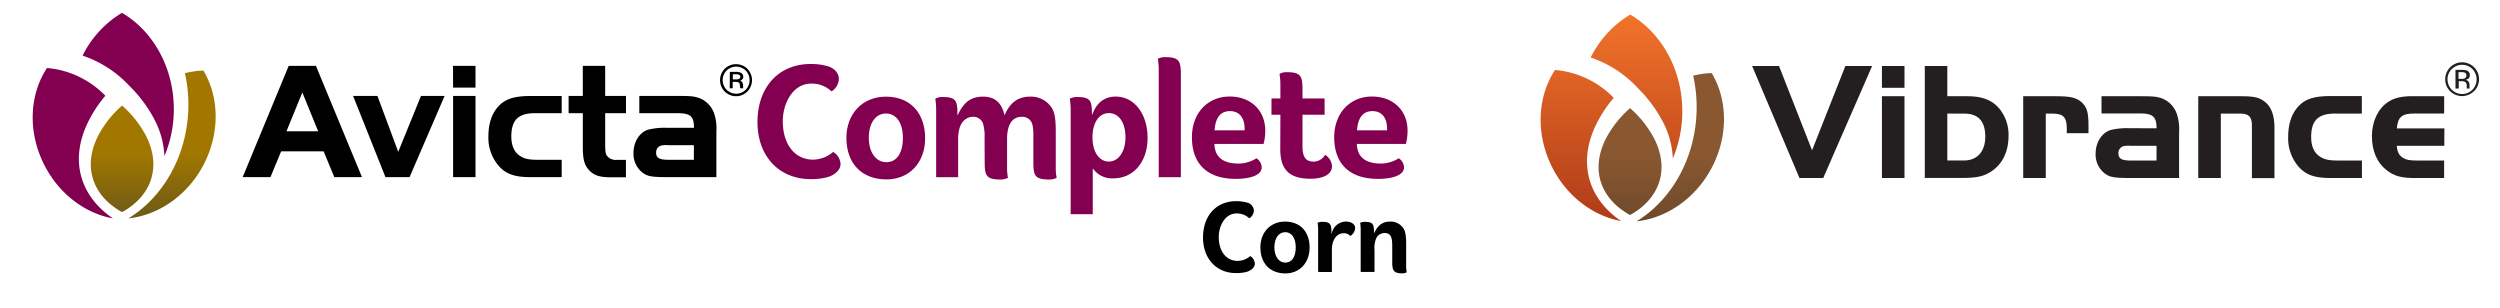 <svg id="Avicta_Complete_Corn_Vibrance" data-name="Avicta Complete Corn / Vibrance" xmlns="http://www.w3.org/2000/svg" xmlns:xlink="http://www.w3.org/1999/xlink" viewBox="0 0 841.21 103.55"><defs><style>.cls-1{fill:url(#linear-gradient);}.cls-2{fill:#830051;}.cls-3{fill:#231f20;}.cls-4{fill:url(#linear-gradient-2);}.cls-5{fill:url(#linear-gradient-3);}</style><linearGradient id="linear-gradient" x1="51.53" y1="51.72" x2="51.53" y2="74" gradientUnits="userSpaceOnUse"><stop offset="0" stop-color="#a17700"/><stop offset="1" stop-color="#6d5818"/></linearGradient><linearGradient id="linear-gradient-2" x1="559" y1="52.62" x2="559" y2="74.97" gradientUnits="userSpaceOnUse"><stop offset="0" stop-color="#895730"/><stop offset="1" stop-color="#6d4a2b"/></linearGradient><linearGradient id="linear-gradient-3" x1="542.23" y1="74.38" x2="542.23" y2="4.91" gradientUnits="userSpaceOnUse"><stop offset="0" stop-color="#af3c19"/><stop offset="1" stop-color="#f27329"/></linearGradient></defs><title>AvictaCompleteCorn_Vibrance</title><path d="M247.67,21.59a5.54,5.54,0,0,1,2.65.69,5.09,5.09,0,0,1,2,2,5.52,5.52,0,0,1,.72,2.7,5.42,5.42,0,0,1-.72,2.68,5.08,5.08,0,0,1-2,2,5.27,5.27,0,0,1-5.32,0,5,5,0,0,1-2-2,5.42,5.42,0,0,1,0-5.38,5,5,0,0,1,2-2A5.44,5.44,0,0,1,247.67,21.59Zm0,.83a4.6,4.6,0,0,0-2.2.59,4.25,4.25,0,0,0-1.7,1.69,4.54,4.54,0,0,0,0,4.53,4.33,4.33,0,0,0,1.68,1.69,4.51,4.51,0,0,0,2.25.61,4.57,4.57,0,0,0,2.25-.6,4.33,4.33,0,0,0,1.68-1.69,4.63,4.63,0,0,0,0-4.54,4.25,4.25,0,0,0-1.7-1.69A4.66,4.66,0,0,0,247.67,22.42Zm-2.09,1.76h2a3.62,3.62,0,0,1,1.79.34,1.46,1.46,0,0,1,.73,1.28,1.31,1.31,0,0,1-.25.8,1.6,1.6,0,0,1-.78.52,1.52,1.52,0,0,1,.72.62,2.2,2.2,0,0,1,.24,1.14,4.25,4.25,0,0,0,0,.47,2.75,2.75,0,0,0,.13.35h-1.06a2,2,0,0,1-.12-.63,3,3,0,0,0-.14-1,.83.83,0,0,0-.43-.39,3.37,3.37,0,0,0-1.1-.13h-.77V29.7h-1Zm1,2.53h1a2.11,2.11,0,0,0,1.21-.24.73.73,0,0,0,.31-.64.71.71,0,0,0-.29-.61,2.41,2.41,0,0,0-1.28-.22h-.94Z"/><path d="M97.14,22.17h9.17L121.8,59.61h-9.31l-3.6-8.7H94.61L91,59.61H81.65Zm-.75,22h10.67l-5.33-13.06Z"/><path d="M141.65,32.28h7.95L137.81,59.61h-8.1l-10.9-27.33H127L134,51.09Z"/><path d="M152.43,22.17H160v7.3h-7.54ZM160,32.28V59.61h-7.54V32.28Z"/><path d="M189,38.08h-9c-5.61,0-7.95,2.34-7.95,7.82,0,3,.93,5.24,2.85,6.51,1.45,1,2.95,1.35,5.95,1.35H189v5.85H178.71c-5.52,0-8.38-1-10.86-3.74a14.46,14.46,0,0,1-3.51-10c0-4.77,1.45-8.51,4.21-10.9,2.25-1.92,5.1-2.67,10.16-2.67H189Z"/><path d="M196.1,22.17h7.53V32.28h7v5.8h-7v10c0,2.81.09,3.65.61,4.36a3.81,3.81,0,0,0,3.37,1.35h3v5.85h-5.47c-3.14,0-5.15-.61-6.6-2.06-1.87-1.78-2.43-3.79-2.43-8.23V38.08h-4.78v-5.8h4.78Z"/><path d="M233.51,43c0-3.89-1.16-4.92-5.71-4.92H215.12v-5.8H227.8c4.55,0,5.57.09,7.35.66a8.51,8.51,0,0,1,5.29,5.71,15.53,15.53,0,0,1,.61,5.57V59.61H225.23c-5.85,0-7.25-.23-8.94-1.45a8,8,0,0,1-3.13-6.64c0-3.8,2-7,5-7.91a23.59,23.59,0,0,1,6.18-.61Zm-8.7,5.85a8,8,0,0,0-2.39.14,2.35,2.35,0,0,0-1.64,2.39c0,1.73,1.08,2.38,4,2.38h8.7V48.85Z"/><path class="cls-1" d="M68.16,56.07C62.6,66.18,53,72.44,43.22,73.48c11.41-7,19.45-20.47,20.13-36.22a48.19,48.19,0,0,0-1.13-12.63,28.79,28.79,0,0,1,6.22-.88C73.85,32.76,74.12,45.18,68.16,56.07ZM49.07,45.59a35.44,35.44,0,0,0-8-10.07,35.35,35.35,0,0,0-8,10.07c-5.42,10.58-1.81,20.38,8,25.78C50.89,66,54.51,56.17,49.07,45.59Z"/><path class="cls-2" d="M38,73.48c-9.39-1.7-18.3-8.28-23.26-18.32C9.22,44.05,10,31.65,15.82,22.88a31,31,0,0,1,19.63,9.34A43,43,0,0,0,30,40.34C23.14,53.6,26.83,65.91,38,73.48Zm5.7-44.43a45.54,45.54,0,0,1,8.25,11.13,29.06,29.06,0,0,1,3.37,12.34,40.45,40.45,0,0,0,3.17-15.76c0-14.14-7.1-26.4-17.45-32.44a34.58,34.58,0,0,0-13.25,14.4A37.79,37.79,0,0,1,43.67,29.05Z"/><path class="cls-2" d="M254.88,41.09c0-11.75,7.12-19.56,17.88-19.56a20.18,20.18,0,0,1,5.76.75c2.48.74,3.74,2.52,3.74,4.25a5.15,5.15,0,0,1-2.38,4.17h-.14A9.61,9.61,0,0,0,273,28.13c-6.46,0-9.6,7-9.6,12.59,0,8.05,4.17,13,10.25,13a10.54,10.54,0,0,0,6.65-2.57h.09a5,5,0,0,1,2.44,4.11c0,1.78-1.78,3.56-4.26,4.31a21.13,21.13,0,0,1-5.85.7C262,60.23,254.88,52.42,254.88,41.09Z"/><path class="cls-2" d="M298.28,60.37c-8.24,0-13.48-5.29-13.48-14,0-8,5.34-13.85,13.3-13.85,8.37,0,13.19,5.71,13.19,14S305.91,60.37,298.28,60.37Zm-.18-22.18c-3.42,0-5.76,3.18-5.76,8.14s2.39,8.24,5.9,8.24,5.57-3.09,5.57-8.19S301.56,38.19,298.1,38.19Z"/><path class="cls-2" d="M331.29,46.33a14.44,14.44,0,0,0-.56-4.87,3.44,3.44,0,0,0-3.37-2.15c-2.11,0-3.89,1.55-4.54,4a14.55,14.55,0,0,0-.42,4V59.62H315V37a22.49,22.49,0,0,0-.28-3.7v-.09a4.78,4.78,0,0,1,2.57-.56c4.63,0,4.87,1.54,4.87,6h.14c2-4.26,4.4-6.13,8.47-6.13s6.27,2.1,7.25,6.27c1.83-4.31,4.59-6.27,8.57-6.27a8.24,8.24,0,0,1,7.35,3.84c1,1.63,1.31,3.74,1.31,8.19V56a17.35,17.35,0,0,0,.28,3.7v.14a5.32,5.32,0,0,1-2.62.56c-4.92,0-5.2-1.54-5.2-6.08V45.91a17.78,17.78,0,0,0-.28-3.79,3.47,3.47,0,0,0-3.65-2.81c-3.18,0-4.92,2.62-4.92,7.49V56a17.3,17.3,0,0,0,.29,3.7v.14a5.43,5.43,0,0,1-2.67.56c-4.87,0-5.15-1.64-5.15-6.18Z"/><path class="cls-2" d="M360.26,72.07V37a22.49,22.49,0,0,0-.28-3.7v-.09a4.78,4.78,0,0,1,2.57-.56c4.59,0,4.87,1.5,4.87,5.85h.14c1.4-3.84,4-6,7.86-6,6.23,0,10.72,5.8,10.72,13.9S381.36,60,374.72,60a7.78,7.78,0,0,1-6.88-3.18h-.14V72.07Zm12.82-34c-3.28,0-5.48,3.23-5.48,8.14s2.25,8.15,5.48,8.15,5.62-3.23,5.62-8.2S376.45,38.05,373.08,38.05Z"/><path class="cls-2" d="M389.89,23.63a20.85,20.85,0,0,0-.28-3.69v-.15a4.85,4.85,0,0,1,2.58-.56c4.86,0,5.15,1.64,5.15,6.18V59.62h-7.45Z"/><path class="cls-2" d="M408.63,48.44c.14,4.77,3.37,6.6,8.14,6.6a11.44,11.44,0,0,0,6-1.78h0a3.82,3.82,0,0,1,1.78,3c0,3.28-5.43,3.93-8.7,3.93-10.34,0-14.79-5.75-14.79-14,0-8.1,5.29-13.71,12.68-13.71,7.07,0,12,4.59,12,11.51a17.86,17.86,0,0,1-.56,4.45Zm.05-4.59h10.11v-.56c0-3.84-1.92-5.9-4.92-5.9C411.06,37.39,409,39.12,408.68,43.85Z"/><path class="cls-2" d="M430.83,38.61h-3V33.13h3V28.69a21,21,0,0,0-.28-3.7v-.14a4.85,4.85,0,0,1,2.58-.56c4.86,0,5.14,1.64,5.14,6.18v2.66h7.44v5.48h-7.44V49.28c0,3.89,1.36,5.1,3.79,5.1a4.43,4.43,0,0,0,3.8-2.29h0a4.85,4.85,0,0,1,2.34,3.84c0,2.38-2.34,4.21-7.25,4.21-7.07,0-10.16-3-10.16-10Z"/><path class="cls-2" d="M456.56,48.44c.14,4.77,3.37,6.6,8.14,6.6a11.44,11.44,0,0,0,5.95-1.78h0a3.8,3.8,0,0,1,1.78,3c0,3.28-5.42,3.93-8.7,3.93-10.34,0-14.79-5.75-14.79-14,0-8.1,5.29-13.71,12.68-13.71,7.07,0,12,4.59,12,11.51a17.86,17.86,0,0,1-.56,4.45Zm.05-4.59h10.11v-.56c0-3.84-1.92-5.9-4.92-5.9C459,37.39,456.94,39.12,456.61,43.85Z"/><path d="M404.8,79.92c0-7.34,4.44-12.23,11.17-12.23a12.86,12.86,0,0,1,3.6.47,2.93,2.93,0,0,1,2.34,2.66,3.24,3.24,0,0,1-1.49,2.61h-.09a6,6,0,0,0-4.24-1.61c-4,0-6,4.39-6,7.87,0,5,2.6,8.1,6.41,8.1a6.56,6.56,0,0,0,4.15-1.61h.06a3.14,3.14,0,0,1,1.52,2.58c0,1.11-1.11,2.22-2.66,2.69a13.19,13.19,0,0,1-3.66.44C409.27,91.89,404.8,87,404.8,79.92Z"/><path d="M432.53,92c-5.15,0-8.43-3.31-8.43-8.78,0-5,3.33-8.66,8.31-8.66,5.24,0,8.25,3.57,8.25,8.72S437.3,92,432.53,92Zm-.12-13.87c-2.14,0-3.6,2-3.6,5.09s1.49,5.15,3.69,5.15S436,86.42,436,83.23,434.58,78.11,432.41,78.11Z"/><path d="M443.53,91.51V77.35a13.13,13.13,0,0,0-.18-2.31V75a3,3,0,0,1,1.61-.35c2.9,0,3.05,1,3.05,4h.09a4.91,4.91,0,0,1,4.76-4.1c1.67,0,3.13.79,3.13,2.22a3.48,3.48,0,0,1-1.57,2.61h-.06a3,3,0,0,0-2.2-.91c-2.31,0-4,2.14-4,5.56v7.49Z"/><path d="M473.15,89.23a10.89,10.89,0,0,0,.18,2.31v.09a3.24,3.24,0,0,1-1.61.35c-3.07,0-3.25-1.38-3.25-3.87v-5.2c0-2-.2-3.16-.79-3.84a2.36,2.36,0,0,0-1.75-.67,3.24,3.24,0,0,0-2.7,1.46,8.18,8.18,0,0,0-.73,4.22v7.43h-4.65V77.35a13.13,13.13,0,0,0-.18-2.31V75a3,3,0,0,1,1.61-.35c2.9,0,3.05,1,3.05,3.74h.09c1.22-2.66,2.86-3.83,5.32-3.83A5.12,5.12,0,0,1,472.33,77c.56,1,.82,2.4.82,5Z"/><path class="cls-3" d="M613.49,59.9h-8L589.56,22.2h9.05l11.12,28.37L620.94,22.2h9Z"/><path class="cls-3" d="M633.24,22.2h7.59v7.35h-7.59Zm7.59,10.18V59.9h-7.59V32.38Z"/><path class="cls-3" d="M662,32.38c5,0,8.44,1.32,10.84,4.29a13.87,13.87,0,0,1,3,9.09c0,5.42-2.17,9.66-6.08,12.11-2.55,1.55-4.76,2-9.71,2H647.66V22.2h7.58V32.38ZM655.24,54h5.61c4.48,0,7.16-3.07,7.16-8,0-5.23-2.35-7.78-7.16-7.78h-5.61Z"/><path class="cls-3" d="M692,32.38c4.61,0,6.73.47,8.48,2.07s2.26,3.44,2.26,7.64v2.73h-7.3V43.31c0-3.86-1.13-5.09-4.86-5.09h-2.21V59.9h-7.59V32.38Z"/><path class="cls-3" d="M725.64,43.17c0-3.91-1.18-5-5.75-5H707.12V32.38h12.77c4.57,0,5.61.09,7.4.66a8.57,8.57,0,0,1,5.32,5.75,15.67,15.67,0,0,1,.62,5.6V59.9H717.3c-5.89,0-7.3-.24-9-1.47a8.07,8.07,0,0,1-3.16-6.69c0-3.81,2-7,5.05-8a24.29,24.29,0,0,1,6.22-.61Zm-8.76,5.89a8.19,8.19,0,0,0-2.41.14,2.37,2.37,0,0,0-1.65,2.4c0,1.75,1.09,2.41,4.06,2.41h8.76V49.06Z"/><path class="cls-3" d="M754.29,32.38c4.38,0,6.22.47,8.15,2.17s2.88,4.52,2.88,8.38v17h-7.59V42.09c0-2.79-1.13-3.87-3.91-3.87h-6.55V59.9h-7.59V32.38Z"/><path class="cls-3" d="M794.72,38.22h-9.05c-5.65,0-8,2.36-8,7.87,0,3.06.94,5.28,2.88,6.55,1.46,1,3,1.37,6,1.37h8.2V59.9H784.4c-5.56,0-8.43-1-10.93-3.77A14.54,14.54,0,0,1,769.94,46c0-4.8,1.46-8.57,4.24-11,2.26-1.93,5.13-2.68,10.22-2.68h10.32Z"/><path class="cls-3" d="M822.47,49.06h-16c.19,2.07.71,3.11,2,4,1.08.71,2.26.95,4.66.95h9.28V59.9H812.39c-4.34,0-6.79-.66-9.28-2.6-3.25-2.49-5-6.45-5-11.54,0-4.81,2.07-9.23,5.37-11.4,2.07-1.41,4.57-2,8.29-2h10.65v5.84H812.39c-4.15,0-5.56,1.13-5.89,5h16Z"/><path class="cls-3" d="M832.43,30.69a5.69,5.69,0,0,1-8,0,5.55,5.55,0,0,1-1.65-4,5.69,5.69,0,1,1,9.7,4ZM825,23.19a4.95,4.95,0,0,0,0,7,4.87,4.87,0,0,0,6.93,0,5,5,0,0,0,0-6.95,4.88,4.88,0,0,0-6.92,0Zm3.34.32a4.79,4.79,0,0,1,1.71.22,1.55,1.55,0,0,1,1,1.59,1.36,1.36,0,0,1-.61,1.23,2.37,2.37,0,0,1-.9.3,1.52,1.52,0,0,1,1.07.61,1.71,1.71,0,0,1,.34,1v.46c0,.14,0,.3,0,.46a.86.86,0,0,0,.06.33l0,.08h-1a.64.64,0,0,0,0-.07.64.64,0,0,1,0-.07l0-.2v-.49a1.51,1.51,0,0,0-.59-1.43,2.69,2.69,0,0,0-1.22-.2h-.87v2.46h-1.1V23.51Zm1.19,1a2.91,2.91,0,0,0-1.33-.23h-.94v2.26h1a2.81,2.81,0,0,0,1-.14,1.12,1.12,0,0,0,.23-1.89Z"/><path class="cls-4" d="M575.68,57c-5.58,10.14-15.21,16.43-25,17.48,11.43-7,19.5-20.54,20.17-36.34a48.5,48.5,0,0,0-1.12-12.67,28.19,28.19,0,0,1,6.23-.88C581.38,33.61,581.66,46.06,575.68,57Zm-19.14-10.5a35.37,35.37,0,0,0-8.06-10.11,36,36,0,0,0-8.05,10.11c-5.44,10.61-1.82,20.43,8.05,25.85C558.36,66.91,562,57.09,556.54,46.48Z"/><path class="cls-5" d="M545.48,74.38c-9.42-1.71-18.37-8.32-23.35-18.4-5.52-11.15-4.72-23.61,1.11-32.43A31.08,31.08,0,0,1,543,32.93a42.94,42.94,0,0,0-5.52,8.16C530.59,54.41,534.3,66.77,545.48,74.38Zm5.73-44.63a45.9,45.9,0,0,1,8.29,11.18,29.18,29.18,0,0,1,3.38,12.39,40.74,40.74,0,0,0,3.19-15.83c0-14.2-7.13-26.52-17.52-32.58a34.62,34.62,0,0,0-13.31,14.46A37.85,37.85,0,0,1,551.21,29.75Z"/></svg>